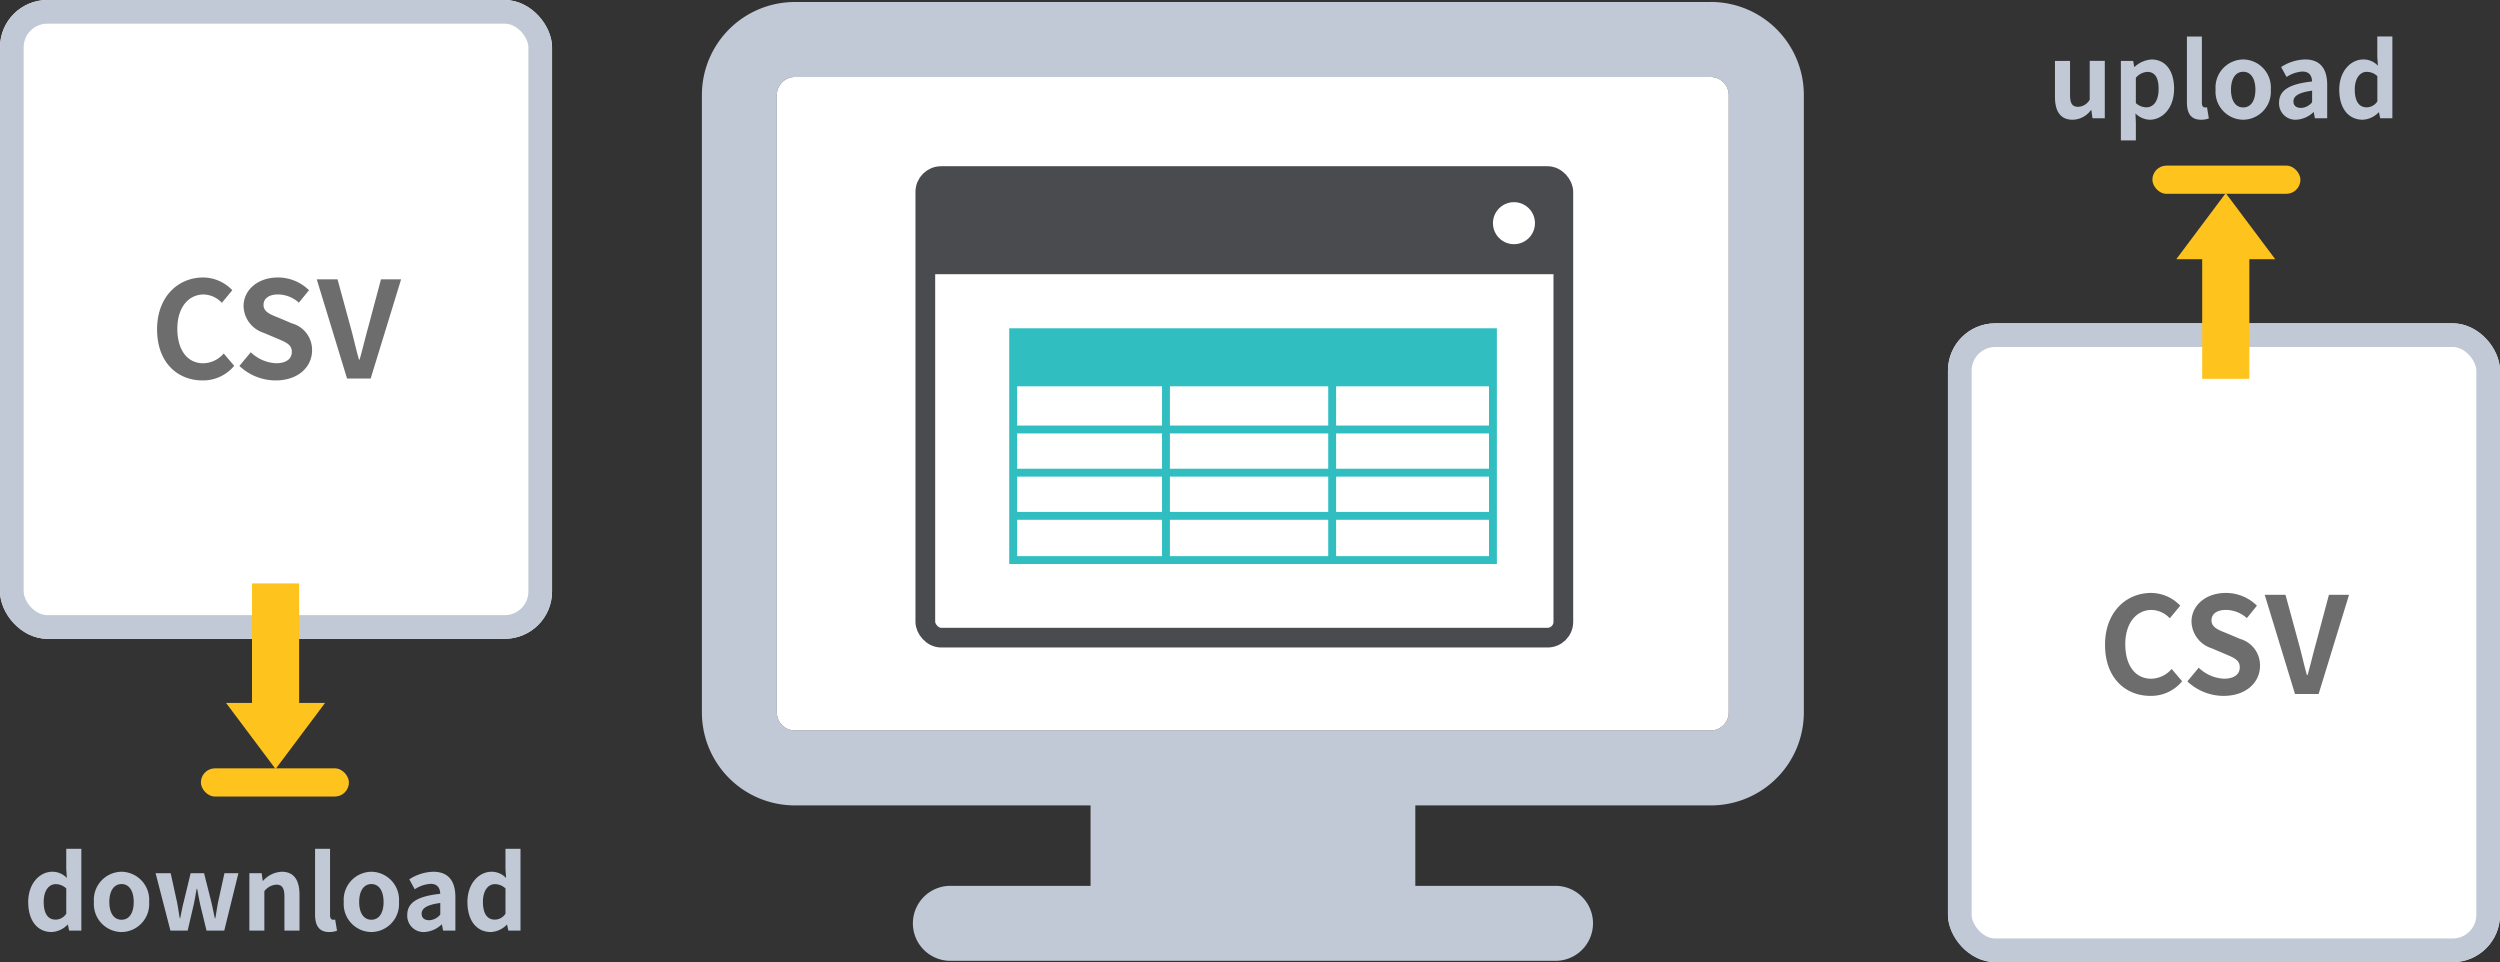 <svg xmlns="http://www.w3.org/2000/svg" width="317" height="122" viewBox="0 0 317 122"><rect x="0" y="0" width="317" height="122" fill="#333333" stroke="none"/><g transform="translate(-357 -1513)"><g transform="translate(3.931 12.342)"><g transform="translate(442.069 1500.912)"><g transform="translate(0)"><path d="M-241.584,1989.821H-357.714a11.792,11.792,0,0,0-11.791,11.79h0v78.295a11.789,11.789,0,0,0,11.791,11.787h37.492v10.2H-337.9a4.754,4.754,0,0,0-4.85,4.656,4.752,4.752,0,0,0,4.653,4.85q.1,0,.2,0h76.534a4.754,4.754,0,0,0,4.851-4.653,4.757,4.757,0,0,0-4.655-4.853h-17.876v-10.2h37.474a11.79,11.79,0,0,0,11.791-11.787v-78.3a11.794,11.794,0,0,0-11.795-11.79Zm0,92.369H-357.714a2.284,2.284,0,0,1-2.287-2.283v-78.3a2.288,2.288,0,0,1,2.287-2.276h116.12a2.294,2.294,0,0,1,2.286,2.287v78.3A2.292,2.292,0,0,1-241.584,2082.19Z" transform="translate(369.505 -1989.821)" fill="#c0c9d5"/></g><path d="M-246.449,2077.319H-362.579a2.283,2.283,0,0,1-2.286-2.282v-78.3a2.288,2.288,0,0,1,2.286-2.276h116.121a2.292,2.292,0,0,1,2.287,2.286v78.295A2.292,2.292,0,0,1-246.449,2077.319Z" transform="translate(374.37 -1984.95)" fill="#fff"/></g><g transform="translate(470.4 1522.986)"><rect width="80.9" height="58.524" rx="2" transform="translate(0)" fill="#fff" stroke="#494b4e" stroke-width="2.5"/><rect width="60.836" height="6.859" transform="translate(11.139 19.798)" fill="#31bec1"/><rect width="60.836" height="28.891" transform="translate(11.139 19.798)" fill="none" stroke="#31bec1" stroke-width="1"/><path d="M2,0H78.9a2,2,0,0,1,2,2v9.943a0,0,0,0,1,0,0H0a0,0,0,0,1,0,0V2A2,2,0,0,1,2,0Z" transform="translate(0.222)" fill="#494b4e" stroke="#494b4e" stroke-width="1"/><ellipse cx="2.664" cy="2.664" rx="2.664" ry="2.664" transform="translate(71.975 3.307)" fill="#fff"/><line x2="60.348" transform="translate(11.356 32.132)" fill="none" stroke="#31bec1" stroke-width="1"/><line x2="60.348" transform="translate(11.356 37.607)" fill="none" stroke="#31bec1" stroke-width="1"/><line x2="60.348" transform="translate(11.356 43.082)" fill="none" stroke="#31bec1" stroke-width="1"/><line y2="22.032" transform="translate(30.514 26.385)" fill="none" stroke="#31bec1" stroke-width="1"/><line y2="22.032" transform="translate(51.588 26.385)" fill="none" stroke="#31bec1" stroke-width="1"/></g></g><g transform="translate(357 1513)"><g transform="translate(70 81) rotate(180)" fill="#fff" stroke="#c0c9d5" stroke-width="3"><rect width="70" height="81" rx="6" stroke="none"/><rect x="1.5" y="1.5" width="67" height="78" rx="4.5" fill="none"/></g><path d="M6.681.238a5.091,5.091,0,0,0,4.012-1.853L9.367-3.179a3.5,3.5,0,0,1-2.6,1.241c-1.989,0-3.281-1.649-3.281-4.386,0-2.7,1.428-4.335,3.332-4.335A3.244,3.244,0,0,1,9.129-9.6l1.326-1.6a5.132,5.132,0,0,0-3.689-1.615c-3.179,0-5.848,2.431-5.848,6.579C.918-2.04,3.5.238,6.681.238Zm9.265,0c2.907,0,4.624-1.751,4.624-3.808a3.475,3.475,0,0,0-2.533-3.417l-1.649-.7c-1.071-.425-1.972-.748-1.972-1.649,0-.833.714-1.326,1.819-1.326A4.013,4.013,0,0,1,18.9-9.622L20.179-11.2a5.583,5.583,0,0,0-3.944-1.615c-2.55,0-4.352,1.581-4.352,3.638A3.644,3.644,0,0,0,14.433-5.8l1.683.714c1.122.476,1.887.765,1.887,1.7,0,.884-.7,1.445-2.006,1.445a4.949,4.949,0,0,1-3.2-1.394L11.356-1.6A6.7,6.7,0,0,0,15.946.238ZM25.007,0H28l3.859-12.58h-2.55L27.676-6.46C27.285-5.066,27-3.808,26.6-2.4H26.52c-.408-1.411-.663-2.669-1.054-4.063L23.8-12.58H21.165Z" transform="translate(19 48)" fill="#6d6d6d"/><path d="M0,15.16H3.287V0H9.265V15.16h3.287L6.278,23.54Z" transform="translate(28.665 73.971)" fill="#ffc31e"/><rect width="18.77" height="3.575" rx="1.788" transform="translate(44.243 101) rotate(180)" fill="#ffc31e"/></g><g transform="translate(604.451 1534)"><g transform="translate(-0.451 20)" fill="#fff" stroke="#c0c9d5" stroke-width="3"><rect width="70" height="81" rx="6" stroke="none"/><rect x="1.5" y="1.5" width="67" height="78" rx="4.5" fill="none"/></g><path d="M6.681.238a5.091,5.091,0,0,0,4.012-1.853L9.367-3.179a3.5,3.5,0,0,1-2.6,1.241c-1.989,0-3.281-1.649-3.281-4.386,0-2.7,1.428-4.335,3.332-4.335A3.244,3.244,0,0,1,9.129-9.6l1.326-1.6a5.132,5.132,0,0,0-3.689-1.615c-3.179,0-5.848,2.431-5.848,6.579C.918-2.04,3.5.238,6.681.238Zm9.265,0c2.907,0,4.624-1.751,4.624-3.808a3.475,3.475,0,0,0-2.533-3.417l-1.649-.7c-1.071-.425-1.972-.748-1.972-1.649,0-.833.714-1.326,1.819-1.326A4.013,4.013,0,0,1,18.9-9.622L20.179-11.2a5.583,5.583,0,0,0-3.944-1.615c-2.55,0-4.352,1.581-4.352,3.638A3.644,3.644,0,0,0,14.433-5.8l1.683.714c1.122.476,1.887.765,1.887,1.7,0,.884-.7,1.445-2.006,1.445a4.949,4.949,0,0,1-3.2-1.394L11.356-1.6A6.7,6.7,0,0,0,15.946.238ZM25.007,0H28l3.859-12.58h-2.55L27.676-6.46C27.285-5.066,27-3.808,26.6-2.4H26.52c-.408-1.411-.663-2.669-1.054-4.063L23.8-12.58H21.165Z" transform="translate(18.549 67)" fill="#6d6d6d"/><path d="M0,15.16H3.287V0H9.265V15.16h3.287L6.278,23.54Z" transform="translate(41.052 27.029) rotate(180)" fill="#ffc31e"/><rect width="18.77" height="3.575" rx="1.788" transform="translate(25.473)" fill="#ffc31e"/></g><path d="M-28.444.182a3.02,3.02,0,0,0,2.015-.936h.039l.156.754h1.547V-10.374H-26.6v2.561l.078,1.144a2.506,2.506,0,0,0-1.846-.793c-1.573,0-3.055,1.456-3.055,3.835S-30.251.182-28.444.182Zm.494-1.573c-.962,0-1.508-.754-1.508-2.262,0-1.456.689-2.236,1.508-2.236a1.934,1.934,0,0,1,1.352.546v3.2A1.619,1.619,0,0,1-27.95-1.391ZM-19.591.182a3.547,3.547,0,0,0,3.5-3.809,3.555,3.555,0,0,0-3.5-3.835,3.555,3.555,0,0,0-3.5,3.835A3.547,3.547,0,0,0-19.591.182Zm0-1.56c-.988,0-1.547-.884-1.547-2.249S-20.579-5.9-19.591-5.9s1.547.9,1.547,2.275S-18.6-1.378-19.591-1.378ZM-13.39,0h2.184l.741-3.172c.156-.676.26-1.352.4-2.119H-10c.143.767.26,1.43.416,2.119L-8.814,0h2.249l1.794-7.28H-6.539l-.793,3.6c-.143.7-.234,1.4-.364,2.119h-.065c-.156-.715-.286-1.417-.455-2.119l-.91-3.6h-1.7l-.871,3.6c-.182.689-.312,1.4-.455,2.119h-.052c-.13-.715-.221-1.417-.364-2.119l-.793-3.6h-1.911ZM-3.38,0h1.9V-5.005A2.092,2.092,0,0,1,.039-5.824c.715,0,1.027.4,1.027,1.521V0H2.977V-4.537C2.977-6.37,2.3-7.462.728-7.462A3.355,3.355,0,0,0-1.638-6.318H-1.69l-.13-.962H-3.38ZM6.747.182A2.6,2.6,0,0,0,7.735.013L7.5-1.4a1.077,1.077,0,0,1-.26.026c-.182,0-.39-.143-.39-.572v-8.424h-1.9v8.333C4.953-.689,5.421.182,6.747.182Zm5.343,0a3.547,3.547,0,0,0,3.5-3.809,3.555,3.555,0,0,0-3.5-3.835,3.555,3.555,0,0,0-3.5,3.835A3.547,3.547,0,0,0,12.09.182Zm0-1.56c-.988,0-1.547-.884-1.547-2.249S11.1-5.9,12.09-5.9s1.547.9,1.547,2.275S13.078-1.378,12.09-1.378ZM18.8.182A3.423,3.423,0,0,0,21-.78h.039l.143.78h1.56V-4.251c0-2.106-.949-3.211-2.8-3.211A5.816,5.816,0,0,0,16.9-6.5l.689,1.261a4.113,4.113,0,0,1,2-.689c.9,0,1.209.546,1.235,1.261C17.9-4.355,16.64-3.536,16.64-1.976A2.068,2.068,0,0,0,18.8.182Zm.624-1.5c-.559,0-.962-.247-.962-.819,0-.65.6-1.131,2.366-1.365v1.469A1.93,1.93,0,0,1,19.422-1.313Zm7.826,1.5a3.02,3.02,0,0,0,2.015-.936H29.3L29.458,0H31V-10.374H29.094v2.561l.078,1.144a2.506,2.506,0,0,0-1.846-.793c-1.573,0-3.055,1.456-3.055,3.835S25.441.182,27.248.182Zm.494-1.573c-.962,0-1.508-.754-1.508-2.262,0-1.456.689-2.236,1.508-2.236a1.934,1.934,0,0,1,1.352.546v3.2A1.619,1.619,0,0,1,27.742-1.391Z" transform="translate(392 1631)" fill="#c0c9d5"/><path d="M-19.195.182A2.926,2.926,0,0,0-16.868-1.04h.052L-16.673,0h1.56V-7.28h-1.911v4.914a1.754,1.754,0,0,1-1.482.91c-.7,0-1.014-.39-1.014-1.521v-4.3h-1.911v4.55C-21.431-.91-20.755.182-19.195.182ZM-13.072,2.8h1.9V.585l-.052-1.2A2.706,2.706,0,0,0-9.419.182c1.6,0,3.094-1.443,3.094-3.939,0-2.236-1.066-3.7-2.86-3.7a3.456,3.456,0,0,0-2.145.936h-.052l-.13-.754h-1.56Zm3.224-4.186a2.037,2.037,0,0,1-1.326-.546v-3.2a2.053,2.053,0,0,1,1.443-.754c1,0,1.443.767,1.443,2.158C-8.288-2.145-8.964-1.391-9.848-1.391ZM-2.906.182A2.6,2.6,0,0,0-1.918.013L-2.152-1.4a1.077,1.077,0,0,1-.26.026c-.182,0-.39-.143-.39-.572v-8.424H-4.7v8.333C-4.7-.689-4.232.182-2.906.182Zm5.343,0a3.547,3.547,0,0,0,3.5-3.809,3.555,3.555,0,0,0-3.5-3.835,3.555,3.555,0,0,0-3.5,3.835A3.547,3.547,0,0,0,2.438.182Zm0-1.56C1.45-1.378.89-2.262.89-3.627S1.45-5.9,2.438-5.9s1.547.9,1.547,2.275S3.425-1.378,2.438-1.378ZM9.146.182a3.423,3.423,0,0,0,2.2-.962h.039l.143.78h1.56V-4.251c0-2.106-.949-3.211-2.8-3.211A5.816,5.816,0,0,0,7.248-6.5l.689,1.261a4.113,4.113,0,0,1,2-.689c.9,0,1.209.546,1.235,1.261-2.925.312-4.186,1.131-4.186,2.691A2.068,2.068,0,0,0,9.146.182Zm.624-1.5c-.559,0-.962-.247-.962-.819,0-.65.6-1.131,2.366-1.365v1.469A1.93,1.93,0,0,1,9.77-1.313ZM17.6.182a3.02,3.02,0,0,0,2.015-.936h.039L19.806,0h1.547V-10.374H19.441v2.561l.078,1.144a2.506,2.506,0,0,0-1.846-.793c-1.573,0-3.055,1.456-3.055,3.835S15.788.182,17.6.182Zm.494-1.573c-.962,0-1.508-.754-1.508-2.262,0-1.456.689-2.236,1.508-2.236a1.934,1.934,0,0,1,1.352.546v3.2A1.619,1.619,0,0,1,18.09-1.391Z" transform="translate(639 1528)" fill="#c0c9d5"/></g></svg>